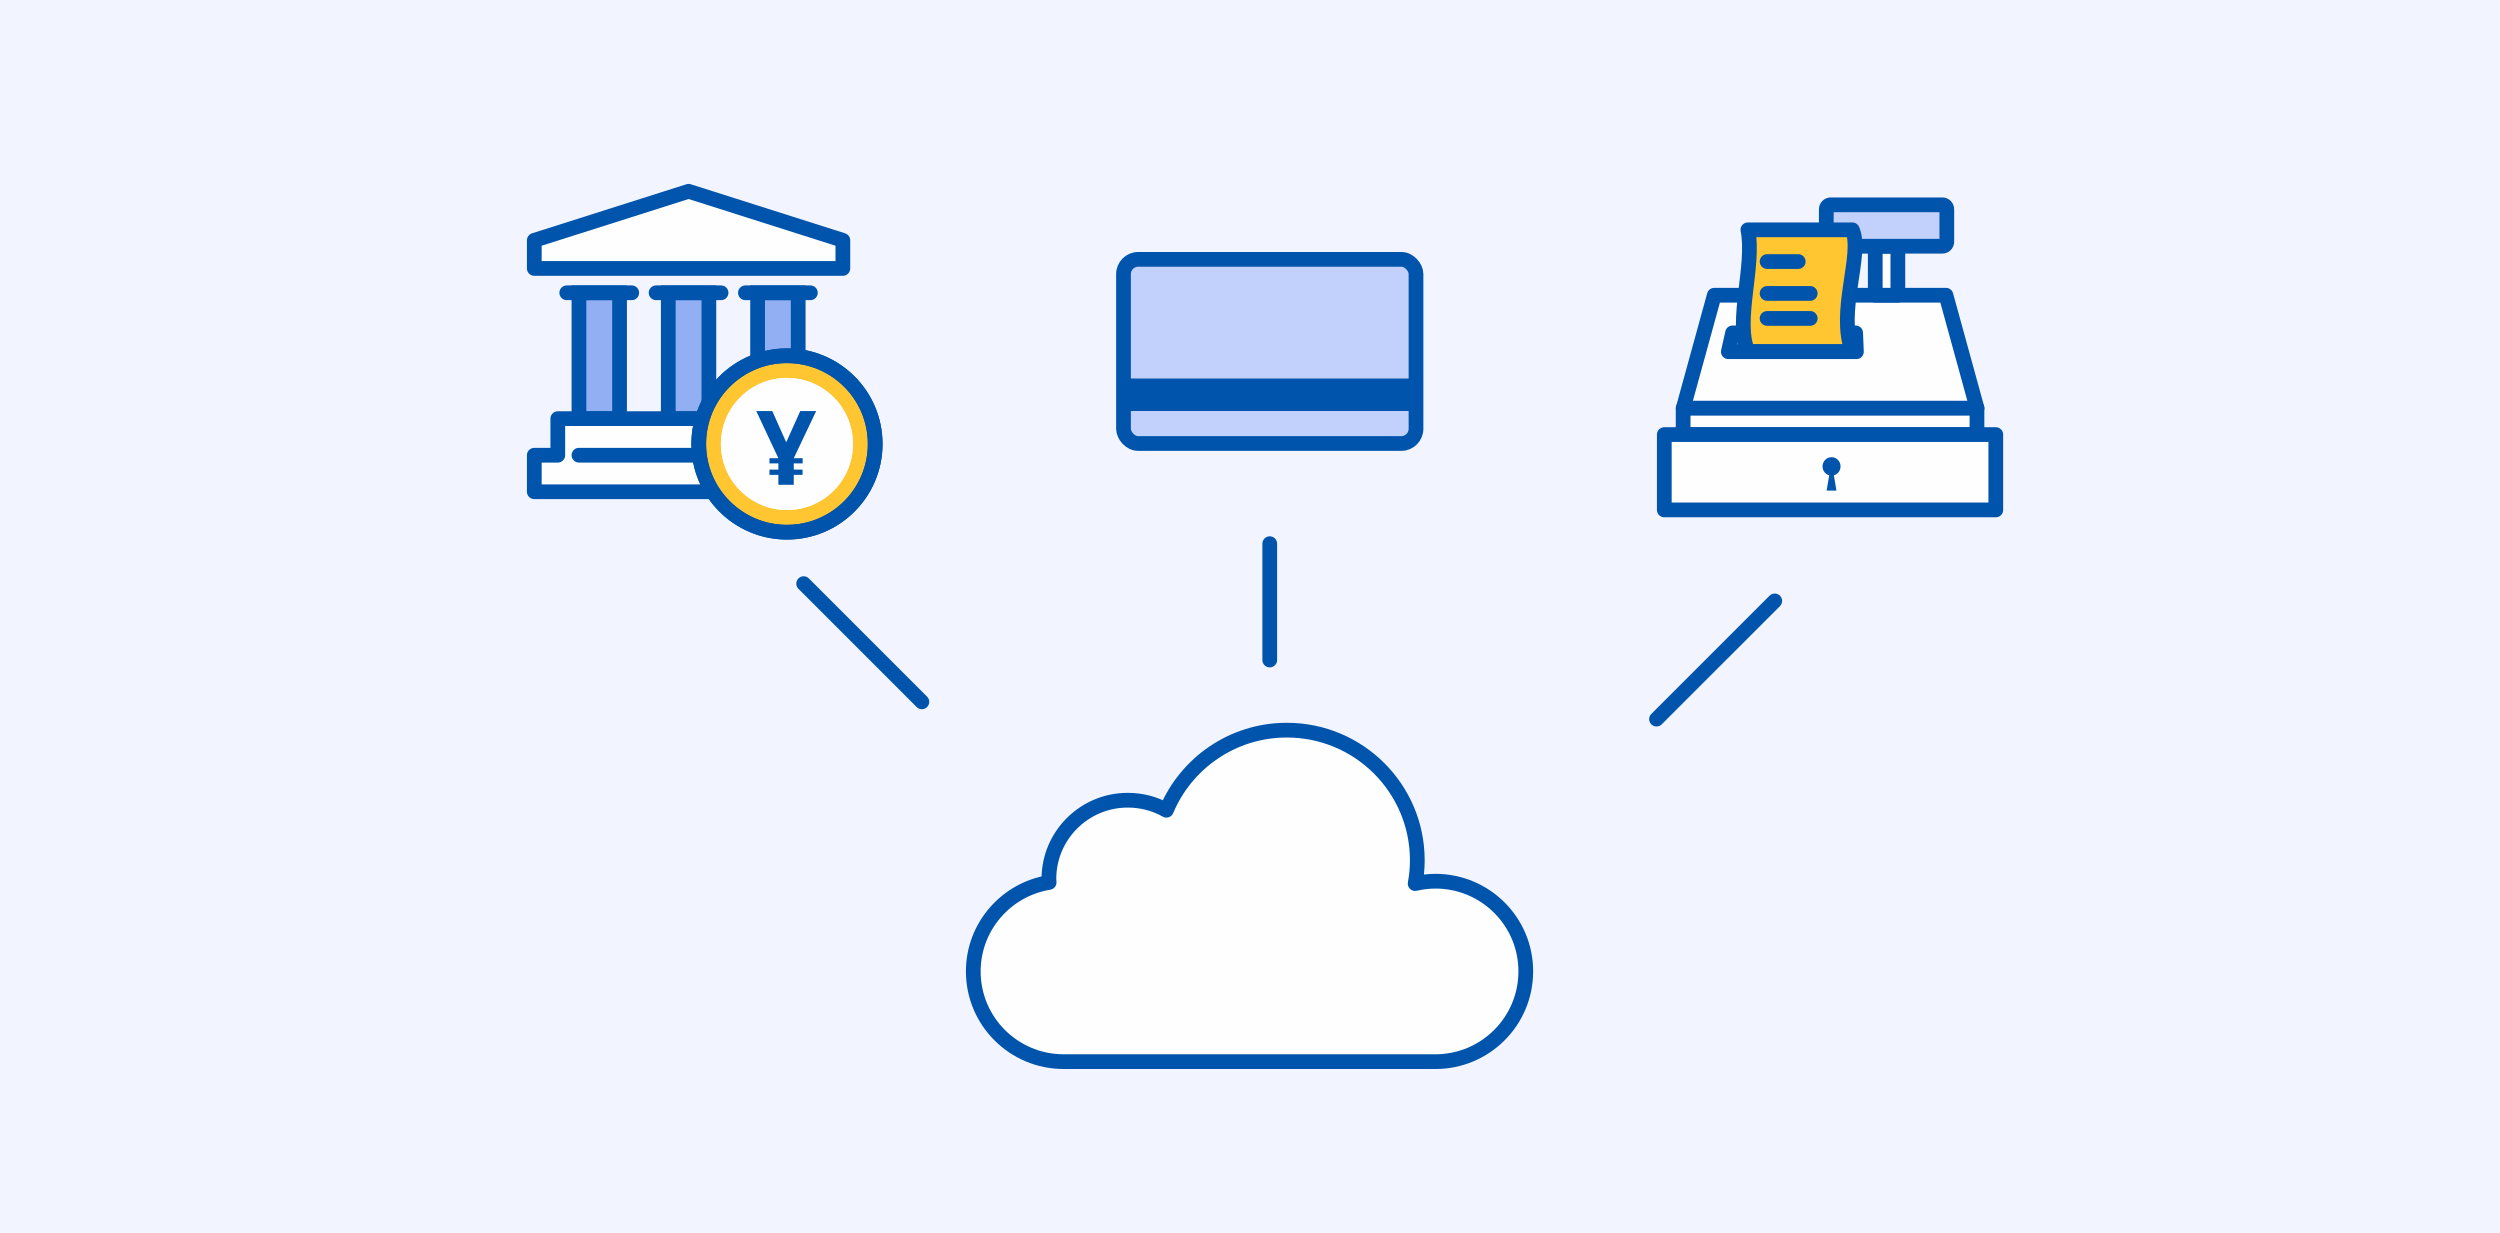 <svg width="365" height="180" viewBox="0 0 365 180" fill="none" xmlns="http://www.w3.org/2000/svg">
<rect width="365" height="180" fill="#F2F5FF"/>
<mask id="mask0_50836_4989" style="mask-type:alpha" maskUnits="userSpaceOnUse" x="73" y="25" width="55" height="53">
<path d="M102.014 64.818C102.014 71.933 107.782 77.701 114.896 77.701H73.614V25H127.779V64.818C127.779 57.703 122.011 51.936 114.896 51.936C107.782 51.936 102.014 57.703 102.014 64.818Z" fill="white"/>
</mask>
<g mask="url(#mask0_50836_4989)">
<path d="M103.496 42.748H97.568V61.124H103.496V42.748Z" fill="#91AFF2" stroke="#0054AC" stroke-width="2.151"/>
<path d="M90.454 42.748H84.526V61.124H90.454V42.748Z" fill="#91AFF2" stroke="#0054AC" stroke-width="2.151"/>
<path d="M116.537 42.748H110.609V61.124H116.537V42.748Z" fill="#91AFF2" stroke="#0054AC" stroke-width="2.151"/>
<path d="M95.789 42.748H105.274" stroke="#0054AC" stroke-width="2.151" stroke-miterlimit="10" stroke-linecap="round" stroke-linejoin="round"/>
<path d="M82.748 42.748H92.233" stroke="#0054AC" stroke-width="2.151" stroke-miterlimit="10" stroke-linecap="round" stroke-linejoin="round"/>
<path d="M108.831 42.748H118.316" stroke="#0054AC" stroke-width="2.151" stroke-miterlimit="10" stroke-linecap="round" stroke-linejoin="round"/>
<path d="M119.626 66.462V61.123H81.438V66.462H78.006V71.794H123.058V66.462H119.626Z" fill="white" fill-opacity="0.9" stroke="#0054AC" stroke-width="2.151" stroke-miterlimit="10" stroke-linecap="round" stroke-linejoin="round"/>
<path d="M116.537 66.46H84.526" stroke="#0054AC" stroke-width="2.151" stroke-miterlimit="10" stroke-linecap="round" stroke-linejoin="round"/>
<path d="M123.058 39.191H78.006V35.089L100.535 27.928L123.058 35.089V39.191Z" fill="white" fill-opacity="0.9" stroke="#0054AC" stroke-width="2.151" stroke-miterlimit="10" stroke-linecap="round" stroke-linejoin="round"/>
</g>
<path fill-rule="evenodd" clip-rule="evenodd" d="M127.778 64.819C127.778 71.934 122.011 77.701 114.896 77.701C107.781 77.701 102.014 71.934 102.014 64.819C102.014 57.704 107.781 51.937 114.896 51.937C122.011 51.937 127.778 57.704 127.778 64.819ZM124.538 64.819C124.538 70.144 120.221 74.462 114.896 74.462C109.57 74.462 105.253 70.144 105.253 64.819C105.253 59.493 109.57 55.176 114.896 55.176C120.221 55.176 124.538 59.493 124.538 64.819Z" fill="#FFC631"/>
<path d="M114.895 74.462C120.22 74.462 124.537 70.144 124.537 64.819C124.537 59.493 120.22 55.176 114.895 55.176C109.569 55.176 105.252 59.493 105.252 64.819C105.252 70.144 109.569 74.462 114.895 74.462Z" fill="white" fill-opacity="0.9"/>
<path d="M114.895 77.701C122.01 77.701 127.777 71.934 127.777 64.819C127.777 57.704 122.01 51.937 114.895 51.937C107.78 51.937 102.013 57.704 102.013 64.819C102.013 71.934 107.78 77.701 114.895 77.701Z" stroke="#0054AC" stroke-width="2.151" stroke-miterlimit="10"/>
<path d="M114.895 77.701C122.01 77.701 127.777 71.934 127.777 64.819C127.777 57.704 122.01 51.937 114.895 51.937C107.78 51.937 102.013 57.704 102.013 64.819C102.013 71.934 107.78 77.701 114.895 77.701Z" stroke="#0054AC" stroke-width="2.151" stroke-miterlimit="10"/>
<path d="M110.418 60.02H112.756L114.788 64.574L116.836 60.02H119.159L115.889 66.897H117.188V67.661H115.889V68.562H117.172V69.326H115.889V70.778H113.642V69.326H112.343V68.562H113.642V67.661H112.343V66.897H113.642L110.418 60.02Z" fill="#0054AC"/>
<path d="M288.649 59.6H245.75L250.288 43.101H284.11L288.649 59.6Z" fill="white" fill-opacity="0.9" stroke="#0054AC" stroke-width="2.151" stroke-miterlimit="10" stroke-linejoin="round"/>
<path d="M288.637 59.6H245.738V63.45H288.637V59.6Z" fill="white" fill-opacity="0.9" stroke="#0054AC" stroke-width="2.151" stroke-miterlimit="10" stroke-linejoin="round"/>
<path d="M291.386 63.45H242.987V74.45H291.386V63.45Z" fill="white" fill-opacity="0.9" stroke="#0054AC" stroke-width="2.151" stroke-miterlimit="10" stroke-linejoin="round"/>
<path d="M277.086 35.951H273.786V43.1H277.086V35.951Z" fill="white" fill-opacity="0.9" stroke="#0054AC" stroke-width="2.151" stroke-miterlimit="10" stroke-linejoin="round"/>
<path d="M283.591 35.951H267.282C266.926 35.951 266.637 35.65 266.637 35.279V30.573C266.637 30.202 266.926 29.901 267.282 29.901H283.591C283.947 29.901 284.236 30.202 284.236 30.573V35.279C284.236 35.65 283.943 35.951 283.591 35.951Z" fill="#C2D1FC" stroke="#0054AC" stroke-width="2.151" stroke-miterlimit="10"/>
<path d="M270.925 48.601H252.953L252.337 51.35H271.036L270.925 48.601Z" stroke="#0054AC" stroke-width="2.151" stroke-miterlimit="10" stroke-linejoin="round"/>
<path d="M267.403 66.75C268.13 66.75 268.72 67.354 268.72 68.099C268.72 68.722 268.306 69.244 267.745 69.398L268.119 71.624H266.688L267.062 69.398C266.501 69.244 266.087 68.722 266.087 68.099C266.087 67.354 266.676 66.75 267.403 66.75Z" fill="#0054AC"/>
<path d="M270.439 51.309H255.19C253.254 46.895 256.242 38.788 255.19 33.554H270.439C272.015 37.098 268.184 45.57 270.439 51.309Z" fill="#FFC631" stroke="#0054AC" stroke-width="2.151" stroke-miterlimit="10" stroke-linecap="round" stroke-linejoin="round"/>
<path d="M257.995 38.186H262.541" stroke="#0054AC" stroke-width="2.151" stroke-miterlimit="10" stroke-linecap="round"/>
<path d="M257.995 42.841H264.294" stroke="#0054AC" stroke-width="2.151" stroke-miterlimit="10" stroke-linecap="round"/>
<path d="M257.995 46.489H264.294" stroke="#0054AC" stroke-width="2.151" stroke-miterlimit="10" stroke-linecap="round"/>
<path d="M209.58 128.655C208.558 128.655 207.57 128.786 206.614 129C206.812 127.898 206.927 126.78 206.927 125.612C206.927 115.12 198.407 106.602 187.877 106.602C179.951 106.602 173.161 111.437 170.294 118.294C168.63 117.357 166.702 116.831 164.658 116.831C158.297 116.831 153.14 121.978 153.14 128.326C153.14 128.49 153.156 128.655 153.172 128.836C146.894 129.855 142.099 135.282 142.099 141.828C142.099 149.113 148.015 155 155.298 155H209.564C216.864 155 222.763 149.096 222.763 141.828C222.78 134.559 216.864 128.655 209.58 128.655Z" fill="white" fill-opacity="0.9" stroke="#0054AC" stroke-width="2.151" stroke-miterlimit="10" stroke-linejoin="round"/>
<rect x="164.031" y="37.864" width="42.705" height="26.888" rx="2.151" fill="#C2D1FC" stroke="#0054AC" stroke-width="2.151"/>
<path d="M206.736 55.262H164.031V60.007H206.736V55.262Z" fill="#0054AC"/>
<path d="M117.335 85.211L134.593 102.469" stroke="#0054AC" stroke-width="2.151" stroke-linecap="round" stroke-linejoin="round"/>
<path d="M259.112 87.734L241.854 104.991" stroke="#0054AC" stroke-width="2.151" stroke-linecap="round" stroke-linejoin="round"/>
<path d="M185.383 96.362V79.376" stroke="#0054AC" stroke-width="2.152" stroke-linecap="round"/>
</svg>
